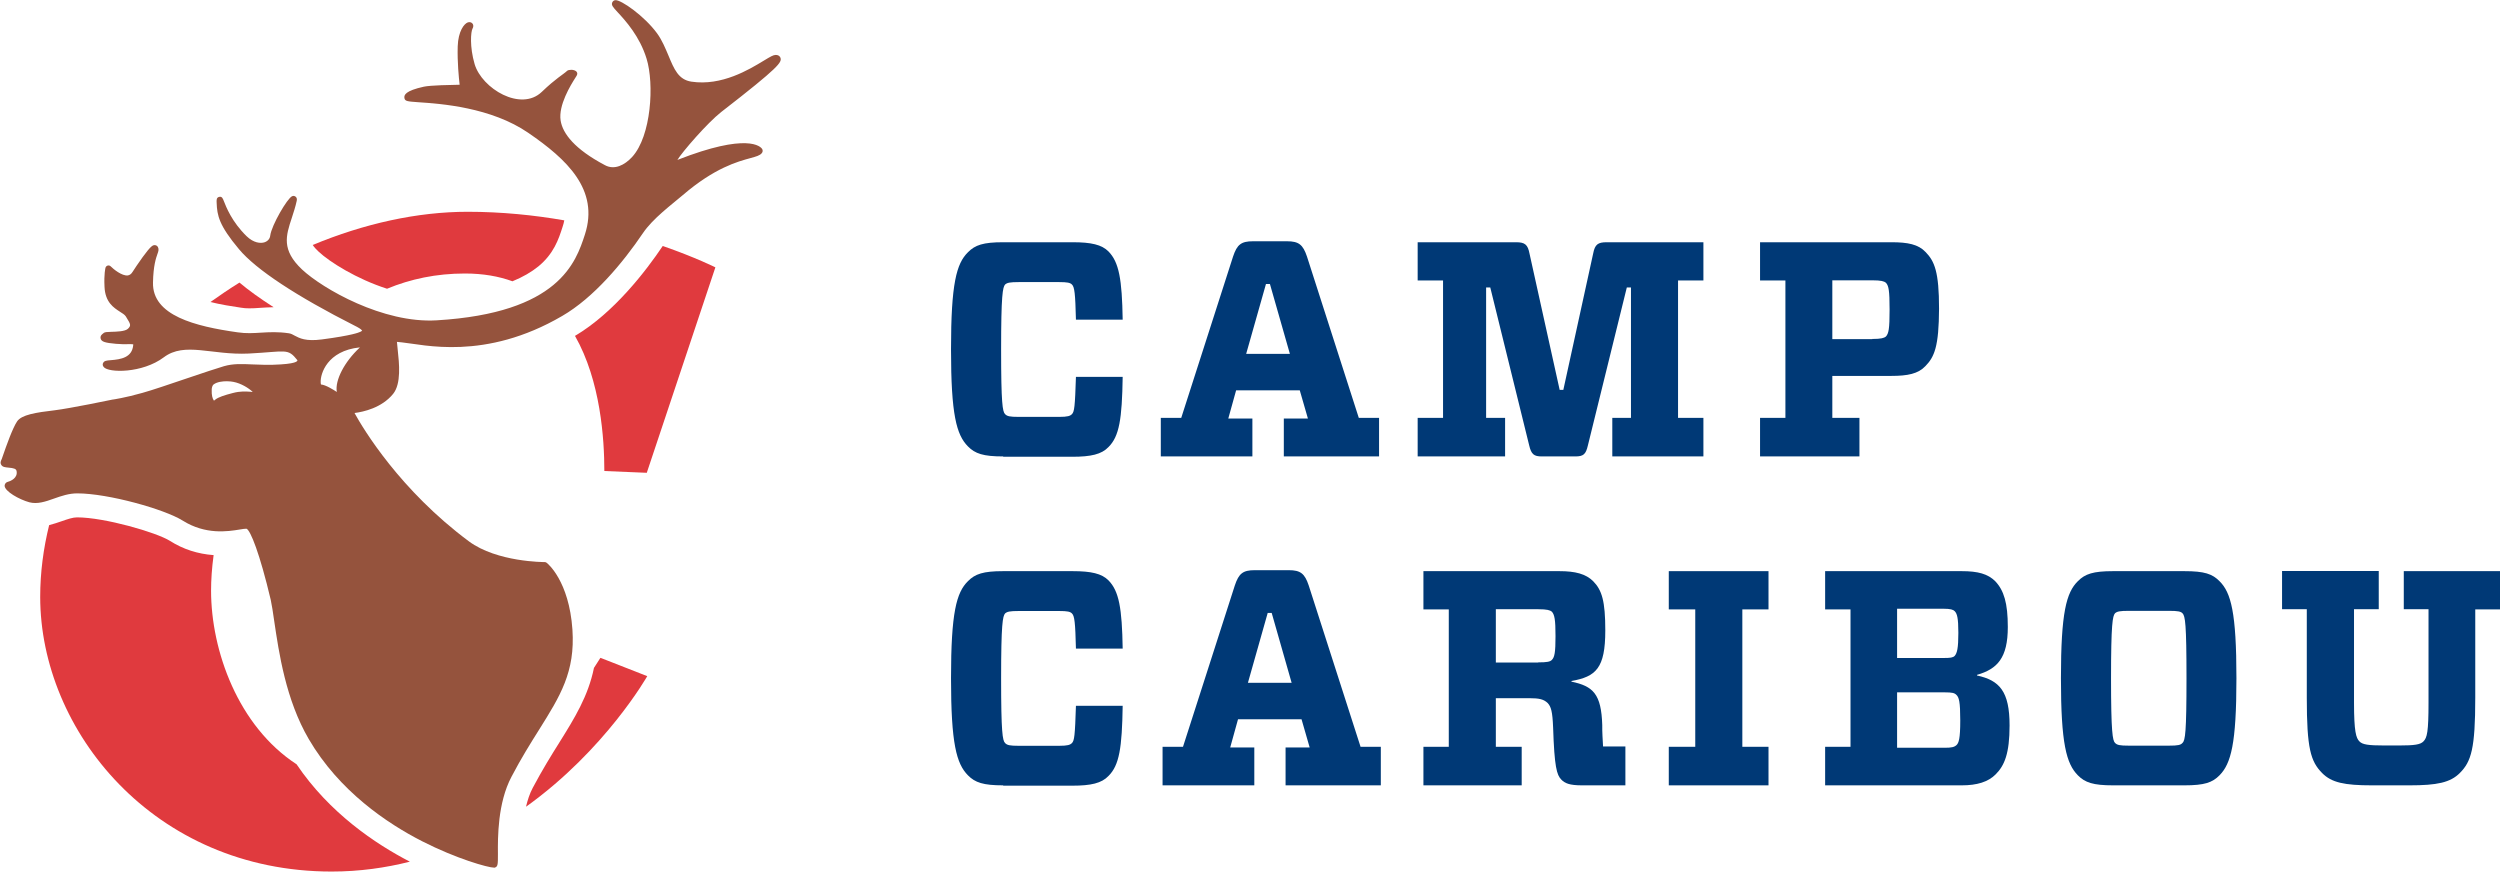 <?xml version="1.0" encoding="UTF-8" standalone="no"?>
<svg width="152px" height="53px" viewBox="0 0 152 53" version="1.1" xmlns="http://www.w3.org/2000/svg" xmlns:xlink="http://www.w3.org/1999/xlink" xmlns:sketch="http://www.bohemiancoding.com/sketch/ns">
    <!-- Generator: Sketch 3.4.1 (15681) - http://www.bohemiancoding.com/sketch -->
    <title>Logo-scrolled</title>
    <desc>Created with Sketch.</desc>
    <defs></defs>
    <g id="Page-1" stroke="none" stroke-width="1" fill="none" fill-rule="evenodd" sketch:type="MSPage">
        <g id="Logo-scrolled" sketch:type="MSLayerGroup">
            <g id="Group" transform="translate(57.812, 14.58)" fill="#003976" sketch:type="MSShapeGroup">
                <path d="M3.182,13.171 C1.969,13.171 1.474,13.004 1.038,12.56 C0.34,11.851 0.01,10.639 0.01,6.659 C0.01,2.66 0.34,1.448 1.038,0.759 C1.474,0.315 1.969,0.148 3.182,0.148 L7.401,0.148 C8.536,0.148 9.176,0.296 9.584,0.709 C10.224,1.359 10.408,2.404 10.447,4.857 L7.605,4.857 C7.566,3.261 7.518,2.867 7.362,2.719 C7.256,2.611 7.091,2.571 6.577,2.571 L4.142,2.571 C3.57,2.571 3.424,2.611 3.298,2.719 C3.153,2.886 3.056,3.349 3.056,6.669 C3.056,9.96 3.143,10.452 3.298,10.6 C3.424,10.728 3.57,10.767 4.142,10.767 L6.577,10.767 C7.11,10.767 7.256,10.708 7.362,10.6 C7.508,10.452 7.547,10.157 7.605,8.334 L10.447,8.334 C10.408,10.886 10.243,11.95 9.584,12.6 C9.167,13.043 8.517,13.191 7.382,13.191 L3.182,13.191 L3.182,13.171 Z" id="Shape"></path>
                <path d="M12.765,13.171 L12.765,10.827 L14.007,10.827 L17.159,1.015 C17.402,0.286 17.654,0.089 18.372,0.089 L20.438,0.089 C21.156,0.089 21.408,0.296 21.651,1.015 L24.803,10.827 L26.035,10.827 L26.035,13.171 L20.244,13.171 L20.244,10.866 L21.709,10.866 L21.214,9.152 L17.344,9.152 L16.868,10.866 L18.333,10.866 L18.333,13.171 L12.765,13.171 L12.765,13.171 Z M17.955,6.935 L20.613,6.935 L19.4,2.689 L19.158,2.689 L17.955,6.935 L17.955,6.935 Z" id="Shape"></path>
                <path d="M32.544,2.896 L32.544,10.827 L33.698,10.827 L33.698,13.171 L28.382,13.171 L28.382,10.827 L29.925,10.827 L29.925,2.473 L28.382,2.473 L28.382,0.148 L34.358,0.148 C34.891,0.148 35.075,0.276 35.182,0.837 L37.015,9.122 L37.239,9.122 L39.052,0.837 C39.159,0.276 39.343,0.148 39.877,0.148 L45.755,0.148 L45.755,2.473 L44.213,2.473 L44.213,10.827 L45.755,10.827 L45.755,13.171 L40.216,13.171 L40.216,10.827 L41.351,10.827 L41.351,2.896 L41.099,2.896 L38.732,12.501 C38.606,13.043 38.461,13.171 37.966,13.171 L35.929,13.171 C35.454,13.171 35.289,13.043 35.163,12.501 L32.796,2.896 L32.544,2.896 L32.544,2.896 Z" id="Shape"></path>
                <path d="M59.248,7.684 C58.811,8.147 58.171,8.275 57.182,8.275 L53.593,8.275 L53.593,10.827 L55.242,10.827 L55.242,13.171 L49.199,13.171 L49.199,10.827 L50.741,10.827 L50.741,2.473 L49.199,2.473 L49.199,0.148 L57.192,0.148 C58.181,0.148 58.821,0.276 59.258,0.739 C59.811,1.3 60.082,1.951 60.082,4.187 C60.072,6.492 59.801,7.122 59.248,7.684 L59.248,7.684 Z M56.028,6.029 C56.561,6.029 56.745,5.97 56.852,5.881 C57.017,5.694 57.075,5.438 57.075,4.246 C57.075,3.054 57.017,2.798 56.852,2.611 C56.745,2.522 56.561,2.463 56.028,2.463 L53.593,2.463 L53.593,6.039 L56.028,6.039 L56.028,6.029 Z" id="Shape"></path>
            </g>
            <g id="Group" transform="translate(57.812, 34.578)" fill="#003976" sketch:type="MSShapeGroup">
                <path d="M3.182,13.171 C1.969,13.171 1.474,13.004 1.038,12.56 C0.34,11.851 0.01,10.639 0.01,6.659 C0.01,2.66 0.34,1.448 1.038,0.759 C1.474,0.315 1.969,0.148 3.182,0.148 L7.401,0.148 C8.536,0.148 9.176,0.296 9.584,0.709 C10.224,1.359 10.408,2.404 10.447,4.857 L7.605,4.857 C7.566,3.261 7.518,2.867 7.362,2.719 C7.256,2.611 7.091,2.571 6.577,2.571 L4.142,2.571 C3.57,2.571 3.424,2.611 3.298,2.719 C3.153,2.886 3.056,3.349 3.056,6.669 C3.056,9.96 3.143,10.452 3.298,10.6 C3.424,10.728 3.57,10.767 4.142,10.767 L6.577,10.767 C7.11,10.767 7.256,10.708 7.362,10.6 C7.508,10.452 7.547,10.157 7.605,8.334 L10.447,8.334 C10.408,10.886 10.243,11.95 9.584,12.6 C9.167,13.043 8.517,13.191 7.382,13.191 L3.182,13.191 L3.182,13.171 Z" id="Shape"></path>
                <path d="M12.872,13.171 L12.872,10.827 L14.114,10.827 L17.266,1.015 C17.509,0.286 17.761,0.089 18.479,0.089 L20.545,0.089 C21.263,0.089 21.515,0.296 21.757,1.015 L24.91,10.827 L26.142,10.827 L26.142,13.171 L20.351,13.171 L20.351,10.866 L21.815,10.866 L21.321,9.152 L17.46,9.152 L16.985,10.866 L18.45,10.866 L18.45,13.171 L12.872,13.171 L12.872,13.171 Z M18.062,6.935 L20.719,6.935 L19.507,2.689 L19.264,2.689 L18.062,6.935 L18.062,6.935 Z" id="Shape"></path>
                <path d="M39.654,10.807 L41.012,10.807 L41.012,13.171 L38.373,13.171 C37.607,13.171 37.326,13.043 37.112,12.817 C36.841,12.541 36.695,12.058 36.618,9.674 C36.579,8.669 36.492,8.393 36.288,8.167 C36.045,7.94 35.793,7.871 35.153,7.871 L33.135,7.871 L33.135,10.827 L34.707,10.827 L34.707,13.171 L28.732,13.171 L28.732,10.827 L30.274,10.827 L30.274,2.473 L28.732,2.473 L28.732,0.148 L36.996,0.148 C37.966,0.148 38.606,0.315 39.052,0.759 C39.586,1.3 39.79,1.97 39.79,3.753 C39.79,6.059 39.217,6.561 37.733,6.827 L37.733,6.866 C39.052,7.142 39.547,7.615 39.605,9.507 C39.596,9.901 39.634,10.423 39.654,10.807 L39.654,10.807 Z M35.716,5.694 C36.249,5.694 36.433,5.655 36.54,5.546 C36.705,5.379 36.763,5.103 36.763,4.098 C36.763,3.093 36.705,2.798 36.54,2.611 C36.433,2.522 36.249,2.463 35.716,2.463 L33.135,2.463 L33.135,5.704 L35.716,5.704 L35.716,5.694 Z" id="Shape"></path>
                <path d="M49.713,10.827 L49.713,13.171 L43.65,13.171 L43.65,10.827 L45.26,10.827 L45.26,2.473 L43.65,2.473 L43.65,0.148 L49.713,0.148 L49.713,2.473 L48.122,2.473 L48.122,10.827 L49.713,10.827 L49.713,10.827 Z" id="Shape"></path>
                <path d="M64.37,9.526 C64.37,11.24 64.059,11.969 63.526,12.501 C63.07,12.964 62.391,13.171 61.46,13.171 L53.156,13.171 L53.156,10.827 L54.699,10.827 L54.699,2.473 L53.156,2.473 L53.156,0.148 L61.46,0.148 C62.449,0.148 63.05,0.315 63.497,0.759 C64.03,1.32 64.263,2.098 64.263,3.546 C64.263,5.428 63.623,6.098 62.391,6.453 L62.391,6.492 C63.759,6.788 64.37,7.457 64.37,9.526 L64.37,9.526 Z M60.354,5.428 C60.761,5.428 60.926,5.408 61.033,5.3 C61.178,5.133 61.256,4.837 61.256,3.901 C61.256,2.985 61.178,2.729 61.033,2.581 C60.946,2.492 60.79,2.433 60.354,2.433 L57.531,2.433 L57.531,5.428 L60.354,5.428 L60.354,5.428 Z M57.531,10.886 L60.431,10.886 C60.849,10.886 61.013,10.846 61.149,10.718 C61.275,10.59 61.372,10.364 61.372,9.231 C61.372,8.078 61.295,7.812 61.13,7.664 C61.023,7.556 60.878,7.517 60.431,7.517 L57.531,7.517 L57.531,10.886 L57.531,10.886 Z" id="Shape"></path>
                <path d="M74.991,0.148 C76.223,0.148 76.698,0.315 77.135,0.759 C77.833,1.448 78.163,2.66 78.163,6.659 C78.163,10.639 77.833,11.851 77.135,12.56 C76.698,13.004 76.223,13.171 74.991,13.171 L70.665,13.171 C69.452,13.171 68.958,13.004 68.521,12.56 C67.823,11.851 67.493,10.639 67.493,6.659 C67.493,2.66 67.823,1.448 68.521,0.759 C68.958,0.315 69.452,0.148 70.665,0.148 L74.991,0.148 L74.991,0.148 Z M70.781,10.59 C70.907,10.718 71.053,10.758 71.625,10.758 L74.06,10.758 C74.613,10.758 74.778,10.718 74.884,10.59 C75.049,10.442 75.127,9.96 75.127,6.659 C75.127,3.349 75.049,2.877 74.884,2.709 C74.778,2.601 74.613,2.561 74.06,2.561 L71.625,2.561 C71.053,2.561 70.907,2.601 70.781,2.709 C70.636,2.877 70.539,3.34 70.539,6.659 C70.539,9.97 70.636,10.442 70.781,10.59 L70.781,10.59 Z" id="Shape"></path>
                <path d="M88.338,2.473 L88.338,0.148 L94.188,0.148 L94.188,2.473 L92.684,2.473 L92.684,7.851 C92.684,10.925 92.442,11.723 91.753,12.413 C91.171,13.004 90.356,13.171 88.688,13.171 L86.398,13.171 C84.73,13.171 83.944,13.004 83.372,12.422 C82.674,11.713 82.441,10.935 82.441,7.842 L82.441,2.463 L80.937,2.463 L80.937,0.138 L86.816,0.138 L86.816,2.463 L85.312,2.463 L85.312,8.137 C85.312,9.92 85.438,10.295 85.642,10.501 C85.826,10.689 86.156,10.748 87.184,10.748 L88.028,10.748 C89.017,10.748 89.347,10.689 89.532,10.501 C89.755,10.275 89.842,9.94 89.842,8.137 L89.842,2.463 L88.338,2.463 L88.338,2.473 Z" id="Shape"></path>
            </g>
            <g id="Group" transform="translate(2.425, 12.807)" fill="#E03A3E" sketch:type="MSShapeGroup">
                <path d="M12.736,5.94 C12.94,5.94 13.153,5.93 13.376,5.911 C13.629,5.891 13.91,5.881 14.211,5.871 C13.396,5.349 12.697,4.847 12.135,4.374 C11.533,4.748 10.951,5.142 10.369,5.556 C11.01,5.714 11.689,5.822 12.232,5.901 C12.397,5.93 12.552,5.94 12.736,5.94 L12.736,5.94 Z" id="Shape"></path>
                <path d="M26.006,0.069 C22.95,0.069 19.711,0.788 16.587,2.088 C16.684,2.236 16.839,2.394 16.946,2.492 C17.615,3.123 19.264,4.157 21.107,4.748 C22.533,4.157 24.105,3.822 25.841,3.822 C26.937,3.822 27.897,3.99 28.732,4.295 C29.362,4.039 29.886,3.734 30.322,3.379 C31.244,2.611 31.535,1.754 31.777,0.995 C31.826,0.857 31.855,0.729 31.884,0.591 C30.07,0.276 28.091,0.069 26.006,0.069 L26.006,0.069 Z" id="Shape"></path>
                <path d="M37.85,2.177 C36.889,3.606 34.92,6.206 32.534,7.615 C34.096,10.354 34.319,13.9 34.319,15.831 L36.899,15.939 L41.07,3.448 C41.07,3.448 39.877,2.847 37.869,2.148 C37.869,2.157 37.859,2.167 37.85,2.177 L37.85,2.177 Z" id="Shape"></path>
                <path d="M33.688,27.8 C33.339,29.514 32.515,30.844 31.593,32.322 C31.098,33.11 30.536,34.017 29.963,35.1 C29.779,35.445 29.653,35.839 29.556,36.243 C34.387,32.785 36.928,28.303 36.928,28.303 L34.086,27.19 C34.076,27.18 33.95,27.406 33.688,27.8 L33.688,27.8 Z" id="Shape"></path>
                <path d="M15.607,33.662 C12.057,31.347 10.408,26.766 10.408,23.101 C10.408,22.451 10.457,21.722 10.563,20.944 C9.603,20.875 8.711,20.589 7.906,20.077 C7.091,19.565 3.929,18.649 2.26,18.649 C1.998,18.649 1.688,18.757 1.319,18.885 C1.086,18.964 0.834,19.052 0.563,19.121 C0.213,20.54 0.019,21.998 0.019,23.486 C0.019,31.583 6.897,40.183 17.741,40.183 C19.429,40.183 21.02,39.957 22.494,39.583 C20.399,38.499 17.606,36.627 15.607,33.662 L15.607,33.662 Z" id="Shape"></path>
            </g>
            <path d="M43.854,6.807 C47.414,4.049 47.54,3.783 47.453,3.517 C47.433,3.458 47.365,3.34 47.162,3.34 C47.016,3.34 46.851,3.438 46.444,3.684 C45.551,4.226 43.883,5.241 42.04,4.965 C41.245,4.847 40.983,4.197 40.643,3.379 C40.449,2.926 40.255,2.443 39.945,2.02 C39.179,0.975 37.762,-0.02 37.413,0.01 C37.336,0.02 37.268,0.059 37.229,0.138 C37.151,0.305 37.258,0.424 37.549,0.739 C38.024,1.251 38.897,2.207 39.314,3.576 C39.78,5.093 39.605,8.265 38.432,9.546 C37.985,10.029 37.365,10.364 36.773,10.038 C34.949,9.073 34.212,8.127 34.086,7.329 C33.941,6.393 34.707,5.162 34.969,4.748 C35.008,4.689 35.037,4.64 35.056,4.61 C35.153,4.443 35.056,4.354 35.017,4.325 C34.881,4.216 34.571,4.226 34.484,4.305 C34.232,4.541 33.814,4.748 32.941,5.586 C31.671,6.807 29.304,5.389 28.858,3.901 C28.547,2.837 28.625,1.921 28.732,1.734 C28.819,1.576 28.761,1.468 28.722,1.428 C28.673,1.369 28.576,1.32 28.45,1.359 C28.217,1.438 27.859,1.901 27.829,2.817 C27.8,3.763 27.897,4.729 27.946,5.152 C27.432,5.162 26.19,5.182 25.773,5.27 C24.648,5.517 24.551,5.773 24.59,5.97 C24.628,6.157 24.764,6.167 25.443,6.216 C26.762,6.305 29.857,6.512 32.136,8.088 C34.445,9.674 36.453,11.526 35.56,14.265 C35.017,15.93 33.999,19.033 26.549,19.476 C23.3,19.673 19.614,17.555 18.362,16.383 C17.101,15.191 17.383,14.334 17.741,13.25 C17.848,12.915 17.965,12.57 18.042,12.206 C18.071,12.068 18.023,11.999 17.974,11.959 C17.916,11.91 17.838,11.9 17.761,11.93 C17.47,12.048 16.51,13.703 16.432,14.314 C16.413,14.511 16.286,14.659 16.092,14.728 C15.84,14.816 15.413,14.767 14.996,14.363 C14.094,13.486 13.745,12.57 13.609,12.225 C13.551,12.078 13.502,11.93 13.328,11.969 C13.153,12.009 13.163,12.166 13.173,12.344 C13.202,13.092 13.308,13.693 14.531,15.151 C15.559,16.383 18.003,17.998 21.602,19.821 L21.699,19.87 C21.942,19.998 22,20.077 22.019,20.097 C22,20.126 21.942,20.166 21.883,20.185 C21.874,20.185 21.864,20.195 21.854,20.195 C21.835,20.205 21.447,20.392 19.565,20.638 C18.585,20.767 18.207,20.56 17.926,20.412 C17.809,20.343 17.693,20.284 17.567,20.264 C16.907,20.166 16.383,20.195 15.879,20.225 C15.413,20.254 14.967,20.284 14.443,20.205 C11.873,19.841 9.254,19.19 9.302,17.181 C9.322,16.146 9.487,15.683 9.574,15.437 C9.632,15.279 9.671,15.161 9.603,15.023 C9.564,14.954 9.496,14.905 9.419,14.905 C9.293,14.895 9.176,14.944 8.672,15.634 C8.41,15.989 8.158,16.383 8.061,16.53 C7.983,16.659 7.886,16.728 7.77,16.747 C7.411,16.787 6.897,16.363 6.732,16.196 C6.683,16.146 6.615,16.127 6.548,16.146 C6.48,16.166 6.431,16.215 6.412,16.284 C6.412,16.294 6.315,16.649 6.354,17.427 C6.392,18.383 6.916,18.708 7.294,18.954 C7.45,19.052 7.576,19.131 7.644,19.23 L7.692,19.309 C7.954,19.722 7.973,19.801 7.779,19.988 C7.605,20.156 7.081,20.166 6.771,20.175 C6.509,20.185 6.383,20.185 6.305,20.244 C6.295,20.254 6.286,20.254 6.286,20.264 C6.218,20.313 6.072,20.412 6.121,20.589 C6.169,20.776 6.383,20.845 7.052,20.904 C7.391,20.934 7.644,20.934 7.828,20.924 C7.935,20.924 8.041,20.924 8.1,20.934 L8.1,20.983 C8.032,21.742 7.353,21.85 6.732,21.899 C6.48,21.919 6.334,21.929 6.266,22.077 C6.247,22.116 6.218,22.215 6.305,22.313 C6.586,22.678 8.652,22.707 9.962,21.722 C11.233,20.767 12.872,21.604 15.122,21.496 C17.431,21.377 17.48,21.151 18.081,21.899 C18.081,21.909 18.168,22.087 17.072,22.156 C16.364,22.205 15.821,22.175 15.336,22.156 C14.686,22.126 14.172,22.106 13.619,22.264 C13.182,22.392 12.329,22.678 11.427,22.983 C10.35,23.348 9.225,23.732 8.652,23.889 C7.615,24.185 6.868,24.293 6.858,24.293 L6.848,24.293 C6.819,24.303 4.229,24.835 3.337,24.943 C2.163,25.081 1.31,25.219 1.038,25.623 C0.766,26.027 0.378,27.121 0.175,27.712 C0.126,27.859 0.087,27.968 0.058,28.017 C0.01,28.135 0.049,28.224 0.078,28.263 C0.155,28.401 0.32,28.411 0.514,28.431 C0.834,28.46 0.989,28.5 1.009,28.648 C1.086,29.061 0.65,29.249 0.495,29.288 C0.369,29.317 0.291,29.406 0.281,29.524 C0.272,29.869 1.174,30.372 1.785,30.539 C2.27,30.667 2.765,30.5 3.288,30.312 C3.735,30.155 4.19,29.997 4.695,29.997 C6.577,29.997 10.01,30.963 11.107,31.652 C12.503,32.529 13.861,32.312 14.579,32.194 C14.744,32.164 14.899,32.145 14.987,32.145 C15.229,32.243 15.792,33.642 16.461,36.47 C16.529,36.775 16.597,37.238 16.674,37.77 C16.956,39.671 17.373,42.538 18.77,44.932 C20.622,48.104 23.542,50.064 25.666,51.148 C27.752,52.212 29.672,52.754 30.051,52.754 C30.07,52.754 30.09,52.754 30.099,52.744 C30.274,52.685 30.274,52.537 30.274,51.926 C30.264,50.921 30.254,48.823 31.098,47.227 C31.69,46.094 32.272,45.168 32.786,44.351 C34.057,42.321 34.978,40.853 34.804,38.282 C34.6,35.317 33.291,34.253 33.232,34.214 C33.194,34.184 33.155,34.174 33.116,34.174 C33.087,34.174 30.225,34.184 28.508,32.913 C24.337,29.81 22.106,26.116 21.554,25.111 C22.087,25.042 23.203,24.806 23.901,23.949 C24.405,23.328 24.27,22.087 24.182,21.279 C24.163,21.111 24.143,20.914 24.134,20.786 C24.211,20.796 24.328,20.806 24.434,20.816 C25.725,20.944 29.478,21.959 34.183,19.21 C36.104,18.097 37.869,15.979 39.082,14.186 C39.683,13.289 40.837,12.442 41.516,11.861 C43.456,10.196 44.863,9.822 45.619,9.615 C45.978,9.516 46.201,9.457 46.318,9.309 C46.376,9.241 46.386,9.152 46.347,9.073 C46.26,8.906 45.454,8.049 41.186,9.723 C41.468,9.25 43.01,7.467 43.854,6.807 L43.854,6.807 Z M21.864,21.141 C20.942,21.998 20.36,23.121 20.477,23.82 C20.477,23.82 20.477,23.82 20.477,23.83 C20.283,23.702 19.798,23.397 19.517,23.377 C19.507,23.348 19.497,23.298 19.497,23.229 C19.478,22.737 19.885,21.328 21.874,21.121 C21.874,21.131 21.864,21.131 21.864,21.141 L21.864,21.141 L21.864,21.141 Z M14.201,23.22 C14.657,23.308 15.122,23.594 15.365,23.83 C15.326,23.83 15.287,23.83 15.249,23.82 C14.957,23.801 14.618,23.771 14.143,23.899 C13.648,24.027 13.279,24.146 13.095,24.293 C13.066,24.313 13.027,24.343 13.008,24.362 C12.911,24.224 12.862,24.027 12.872,23.702 C12.872,23.594 12.901,23.436 12.998,23.367 C13.202,23.22 13.522,23.18 13.784,23.18 C13.958,23.18 14.114,23.2 14.201,23.22 L14.201,23.22 Z" id="Shape" fill="#95533D" sketch:type="MSShapeGroup"></path>
        </g>
    </g>
</svg>